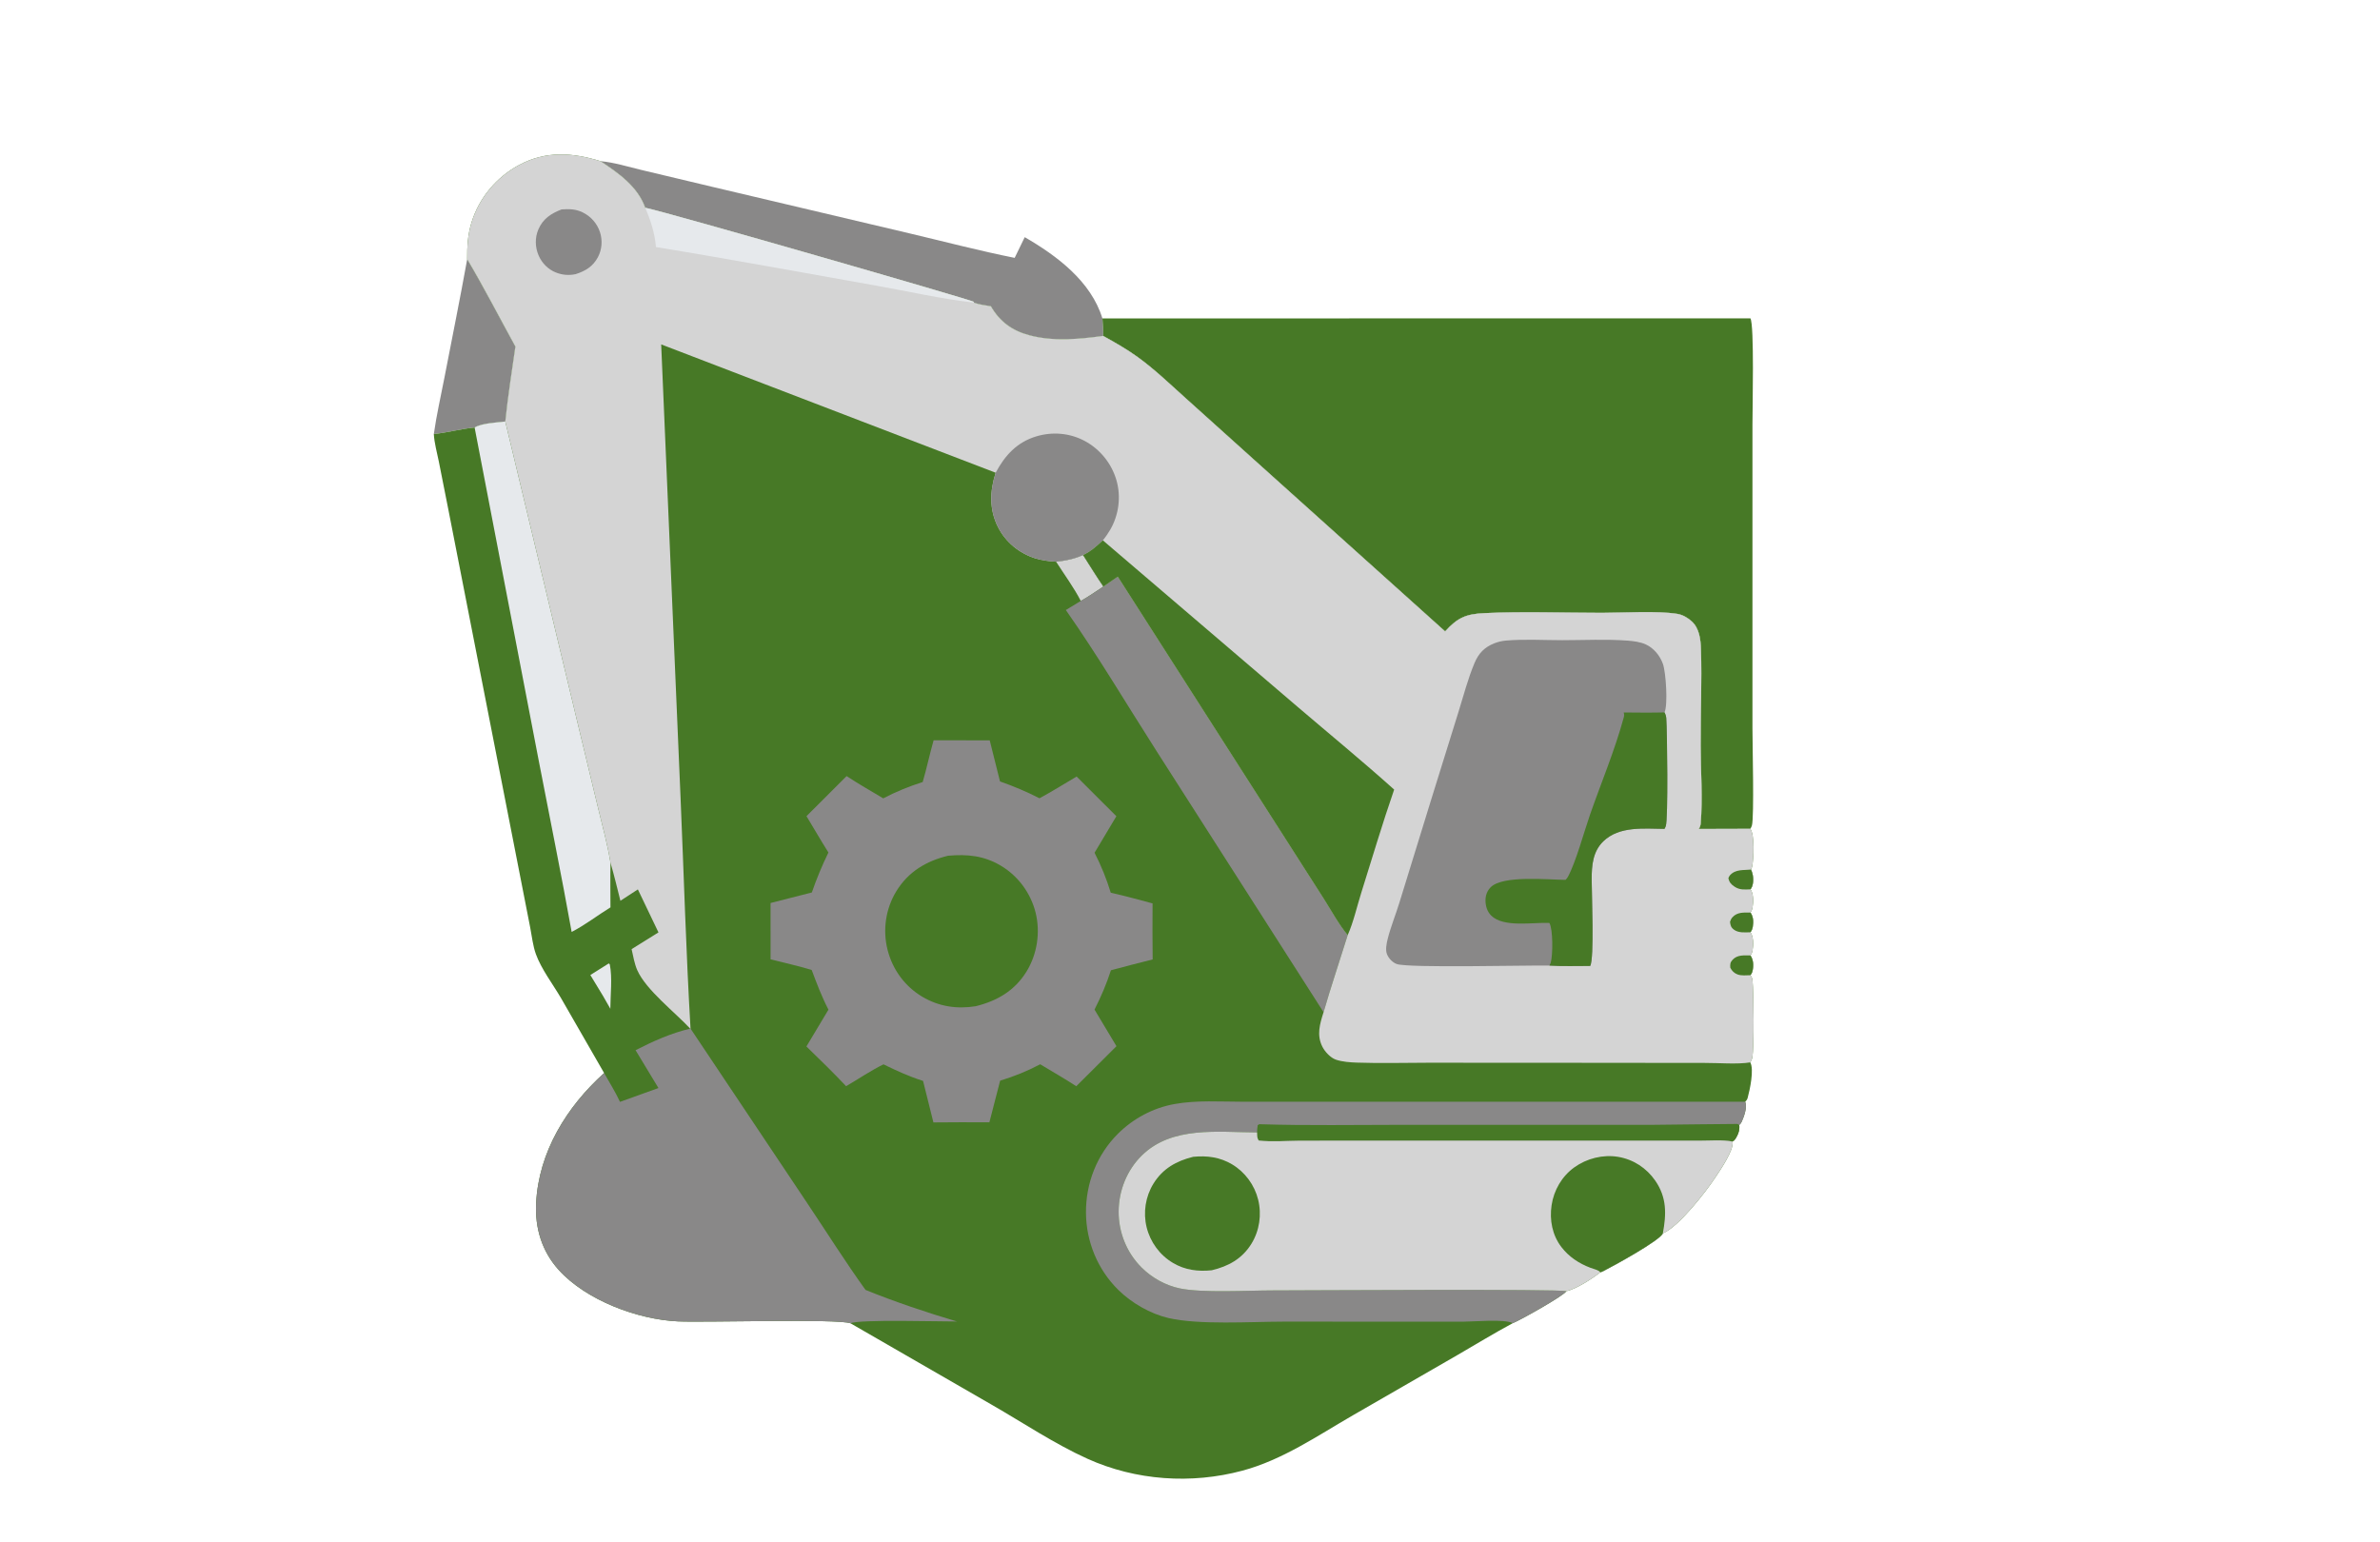 <svg xmlns="http://www.w3.org/2000/svg" width="972" height="630" viewBox="0 0 972 630" fill="none"><path d="M190.805 105.862C197.702 117.528 203.964 129.667 210.485 141.557C209.031 151.73 207.402 161.962 206.36 172.181C203.189 172.537 196.428 172.888 193.837 174.64C188.231 175.141 182.771 176.726 177.174 177.285C178.259 169.611 180.018 161.932 181.493 154.318C184.62 138.175 187.889 122.045 190.805 105.862Z" fill="#898888"></path><path d="M245.265 65.832C250.764 66.314 256.542 68.132 261.916 69.412L291.39 76.428L371.289 95.285C385.62 98.665 399.963 102.443 414.396 105.33L418.503 96.874C431.657 104.478 445.595 114.906 450.227 130.065C450.362 132.42 450.632 134.856 450.529 137.209C440.648 138.548 430.255 139.543 420.482 136.958C413.407 135.087 408.356 131.423 404.689 125.095C402.314 124.696 399.87 124.391 397.595 123.58L397.801 123.326C397.048 122.582 273.088 86.856 263.538 84.87C260.429 76.143 252.619 70.704 245.265 65.832Z" fill="#898888"></path><path d="M450.227 130.065L714.879 130.034C716.497 132.702 715.708 166.867 715.709 173.223L715.708 297.505C715.706 304.095 716.453 333.598 715.496 337.167C715.364 337.658 715.115 338.112 714.842 338.538L693.799 338.6C694.243 337.873 694.503 337.211 694.574 336.361C695.426 326.063 694.591 315.091 694.559 304.736C694.518 291.591 695.092 278.329 694.688 265.2C694.566 261.227 694.04 256.677 690.955 253.833C689.352 252.355 687.208 251.093 685.033 250.746C676.572 249.396 663.097 250.319 654.22 250.318C638.275 250.316 622.038 249.689 606.12 250.446C598.67 250.8 595.236 252.324 590.194 257.895L512.151 187.77L484.113 162.536C477.723 156.79 471.427 150.733 464.447 145.702C460.01 142.505 455.309 139.852 450.529 137.209C450.632 134.856 450.362 132.42 450.227 130.065Z" fill="#477926"></path><path d="M190.805 105.862C190.772 100.689 191.003 96.009 192.527 90.992C195.602 80.873 202.759 72.312 212.083 67.347C223.035 61.516 233.812 62.307 245.265 65.832C252.619 70.704 260.429 76.143 263.538 84.87C273.088 86.857 397.048 122.582 397.801 123.326L397.595 123.58C399.87 124.391 402.314 124.696 404.689 125.095C408.356 131.423 413.407 135.087 420.482 136.958C430.255 139.543 440.648 138.548 450.529 137.209C455.309 139.852 460.01 142.505 464.447 145.702C471.427 150.733 477.723 156.79 484.113 162.536L512.151 187.77L590.194 257.895C595.236 252.324 598.67 250.8 606.12 250.446C622.038 249.689 638.275 250.316 654.22 250.318C663.097 250.319 676.572 249.396 685.033 250.746C687.208 251.093 689.352 252.355 690.955 253.833C694.04 256.677 694.566 261.227 694.688 265.2C695.092 278.329 694.518 291.591 694.559 304.736C694.591 315.091 695.426 326.063 694.574 336.361C694.503 337.211 694.243 337.873 693.799 338.6L714.842 338.538C716.671 341.095 716.203 350.66 715.609 353.812C715.513 354.324 715.348 354.735 715.108 355.193C716.075 357.123 716.32 359.947 715.602 362.015C715.442 362.473 715.188 362.853 714.926 363.257C716.187 365.075 716.122 368.505 715.752 370.648C715.613 371.452 715.354 372.069 714.914 372.748C716.083 374.446 716.174 376.497 715.85 378.487C715.697 379.427 715.446 380.023 714.907 380.795C716.174 382.637 716.137 386.044 715.753 388.21C715.612 389.007 715.353 389.608 714.899 390.27C716.144 392.116 716.227 394.492 715.734 396.624C715.574 397.317 715.305 397.766 714.898 398.337C715.358 398.992 715.644 399.611 715.724 400.41C716.208 405.232 716.442 427.777 715.631 432.016C715.491 432.75 715.172 433.302 714.821 433.947C716.449 436.852 714.632 445.197 713.76 448.41C713.561 449.144 713.27 449.493 712.757 450.029C713.623 452.327 712.318 455.911 711.37 458.074C711.087 458.72 710.834 459.078 710.294 459.532C710.634 461.405 709.771 463.62 708.744 465.186C708.404 465.705 708.08 465.965 707.559 466.283C708.256 469.712 702.543 477.927 700.5 481.026C696.662 486.845 685.406 501.326 679.11 503.756C678.146 506.624 658.609 517.285 654.749 519.233C654.357 519.431 653.964 519.581 653.545 519.71C650.277 522.303 643.74 526.521 639.664 527.427C638.744 529.259 620.516 539.444 617.835 540.47C610.124 544.59 602.606 549.23 595.03 553.602L552.487 578.124C538.022 586.492 523.714 596.345 507.407 600.718C486.519 606.32 463.868 604.772 444.128 595.855C430.67 589.776 417.862 581.16 405.037 573.796L347.347 540.521C342.119 538.586 287.867 540.249 276.871 539.744C260.445 538.989 239.384 531.14 228.177 518.718C221.261 511.052 218.439 501.609 218.955 491.39C220.01 470.494 231.481 452.036 246.724 438.301L229.01 407.502C225.726 401.919 221.055 395.793 218.859 389.724C217.638 386.35 217.216 382.363 216.527 378.822L212.377 357.62L197.511 281.688L183.208 208.651L179.213 188.497C178.481 184.843 177.378 180.992 177.174 177.285C182.771 176.726 188.231 175.141 193.837 174.64C196.428 172.888 203.189 172.537 206.36 172.181C207.402 161.962 209.031 151.73 210.485 141.557C203.964 129.667 197.702 117.528 190.805 105.862Z" fill="#477926"></path><path d="M248.637 393.521L249.035 393.894C250.148 399.367 249.29 406.41 249.271 412.057L246.271 406.799L241.096 398.261L248.637 393.521Z" fill="#E6E9EC"></path><path d="M442.323 226.72C445.082 230.999 447.737 235.402 450.628 239.588C447.598 241.535 444.553 243.742 441.398 245.46C438.6 240.003 434.629 234.631 431.318 229.438C435.226 229.022 438.714 228.312 442.323 226.72Z" fill="#D4D4D4"></path><path d="M193.837 174.64C196.428 172.888 203.189 172.537 206.36 172.181L235.135 292.191L244.236 329.955C246.023 337.379 248.135 344.902 249.333 352.44C249.203 358.498 249.306 364.572 249.318 370.631C244.021 373.878 238.993 377.835 233.464 380.662C229.291 357.381 224.543 334.177 220.068 310.948L193.837 174.64Z" fill="#E6E9EC"></path><path d="M450.628 239.588L456.509 235.547L521.07 336.506L540.517 366.925C543.671 371.856 546.679 377.506 550.398 381.983C547.14 392.462 543.592 402.913 540.548 413.449L472.439 306.946C460.146 287.733 448.384 267.836 435.291 249.175L441.398 245.46C444.553 243.742 447.598 241.535 450.628 239.588Z" fill="#898888"></path><path d="M617.835 540.47C614.32 538.685 602.132 539.86 597.67 539.861L524.138 539.844C510.91 539.856 489.574 541.266 477.168 538.364C469.769 536.633 462.174 532.236 456.766 526.926C448.295 518.608 443.608 507.233 443.514 495.384C443.417 483.325 447.991 471.639 456.561 463.108C462.83 456.867 470.877 452.565 479.583 450.978C488.737 449.309 498.523 450.029 507.803 450.029L550.616 450.03L712.757 450.029C713.623 452.327 712.318 455.911 711.37 458.074C711.087 458.72 710.834 459.078 710.294 459.532C710.634 461.405 709.771 463.62 708.744 465.186C708.404 465.705 708.08 465.965 707.559 466.283C703.479 465.461 698.531 465.93 694.37 465.912L665.99 465.919L561.04 465.916L530.931 465.928C525.407 465.963 519.561 466.494 514.085 465.867C513.307 464.771 513.45 463.864 513.384 462.564C497.508 462.505 478.699 459.827 466.353 471.944C460.248 477.937 456.906 486.289 456.856 494.819C456.806 503.354 460.144 511.671 466.194 517.708C470.404 521.909 475.972 525.056 481.813 526.265C491.17 528.203 509.52 527.096 519.816 527.096C530.949 527.097 637.979 526.423 639.664 527.427C638.744 529.259 620.516 539.444 617.835 540.47Z" fill="#898888"></path><path d="M513.384 462.564C513.402 461.546 513.501 460.591 513.655 459.585L514.303 459.204C533.867 459.816 553.529 459.449 573.103 459.451L674.981 459.453C678.625 459.452 709.318 459.022 709.563 459.092C709.836 459.171 710.05 459.385 710.294 459.532C710.634 461.405 709.771 463.62 708.744 465.186C708.404 465.705 708.08 465.965 707.559 466.283C703.479 465.461 698.531 465.93 694.37 465.912L665.99 465.919L561.04 465.916L530.931 465.928C525.407 465.963 519.561 466.494 514.085 465.867C513.307 464.771 513.45 463.864 513.384 462.564Z" fill="#477926"></path><path d="M259.566 428.971C267.007 425.165 273.871 422.1 281.997 420.12L329.556 491.261C337.497 503.11 345.165 515.326 353.496 526.897C365.516 531.767 378.429 536.106 390.863 539.789C384.753 539.83 350.678 538.843 347.347 540.521C342.119 538.586 287.867 540.249 276.871 539.744C260.445 538.989 239.384 531.14 228.177 518.718C221.261 511.052 218.439 501.609 218.955 491.39C220.01 470.494 231.481 452.036 246.724 438.301C248.897 442.17 251.354 446.054 253.211 450.078L268.912 444.427L259.566 428.971Z" fill="#898888"></path><path d="M513.384 462.564C513.45 463.864 513.307 464.771 514.085 465.867C519.561 466.494 525.407 465.963 530.931 465.928L561.04 465.916L665.99 465.919L694.37 465.912C698.531 465.93 703.479 465.461 707.559 466.283C708.256 469.712 702.543 477.927 700.5 481.026C696.662 486.845 685.406 501.326 679.11 503.756C678.146 506.624 658.609 517.285 654.749 519.233C654.357 519.431 653.964 519.581 653.545 519.71C650.277 522.303 643.74 526.521 639.664 527.427C637.979 526.423 530.949 527.097 519.816 527.096C509.52 527.096 491.17 528.203 481.813 526.265C475.972 525.056 470.404 521.909 466.194 517.708C460.144 511.671 456.806 503.354 456.856 494.819C456.906 486.289 460.248 477.937 466.353 471.944C478.699 459.827 497.508 462.505 513.384 462.564Z" fill="#D4D4D4"></path><path d="M653.545 519.71C653.137 518.837 650.534 518.23 649.544 517.856C644.863 516.088 640.725 513.361 637.666 509.359C633.936 504.477 632.789 498.322 633.674 492.313C634.579 486.167 637.888 480.466 642.956 476.824C648.041 473.169 654.644 471.507 660.83 472.532C667.058 473.563 672.469 477.109 676.042 482.302C680.758 489.155 680.582 495.94 679.11 503.756C678.146 506.624 658.609 517.285 654.749 519.233C654.357 519.431 653.964 519.581 653.545 519.71Z" fill="#477926"></path><path d="M487.297 472.517C492.963 471.965 498.227 472.636 503.19 475.6C508.493 478.767 512.347 484.021 513.832 490.01C515.342 496.098 514.378 502.74 511.058 508.078C507.251 514.199 501.718 517.219 494.883 518.862C489.27 519.445 484.027 518.792 479.087 515.885C473.674 512.7 469.758 507.352 468.276 501.255C466.817 495.256 467.814 488.775 471.05 483.512C474.847 477.335 480.429 474.213 487.297 472.517Z" fill="#477926"></path><path d="M381.291 302.381L404.204 302.406L408.409 319.196C414.002 321.161 419.249 323.355 424.527 326.073C429.664 323.297 434.66 320.164 439.689 317.19L455.932 333.401L447.023 348.322C449.754 353.657 451.882 358.913 453.637 364.648C459.371 365.925 465.037 367.496 470.712 369.012C470.616 376.641 470.698 384.27 470.751 391.899C465.059 393.329 459.378 394.78 453.713 396.315C451.887 401.951 449.684 407.098 447.005 412.387L455.969 427.332L439.557 443.688C434.755 440.554 429.732 437.692 424.824 434.723C419.473 437.553 414.252 439.64 408.46 441.417L404.07 458.435C396.449 458.348 388.827 458.423 381.206 458.469L376.98 441.505C371.305 439.731 366.152 437.352 360.821 434.748C355.607 437.303 350.587 440.744 345.553 443.675C340.315 438.115 334.815 432.772 329.339 427.447L338.345 412.41C335.615 407.161 333.569 401.729 331.496 396.203C325.995 394.518 320.283 393.282 314.705 391.86L314.702 368.849L331.556 364.549C333.51 358.905 335.707 353.589 338.329 348.217C335.253 343.334 332.354 338.318 329.372 333.375L345.759 317.002C350.599 320.223 355.736 323.096 360.718 326.098C366.002 323.332 371.155 321.257 376.837 319.427C378.477 313.798 379.69 308.03 381.291 302.381Z" fill="#898888"></path><path d="M387.184 349.54C395.078 348.838 401.893 349.501 408.819 353.647C415.883 357.876 420.989 364.861 422.959 372.846C424.937 380.865 423.586 389.737 419.272 396.783C414.456 404.649 407.217 408.863 398.469 411.007C390.794 412.248 383.431 411.142 376.683 407.143C369.544 402.912 364.534 396.04 362.493 388.011C360.427 379.885 361.696 371.173 366.076 364.016C370.938 356.07 378.304 351.688 387.184 349.54Z" fill="#477926"></path><path d="M190.805 105.862C190.772 100.689 191.003 96.009 192.527 90.992C195.602 80.873 202.759 72.312 212.083 67.347C223.035 61.516 233.812 62.307 245.265 65.832C252.619 70.704 260.429 76.143 263.538 84.87C273.088 86.857 397.048 122.582 397.801 123.326L397.595 123.58C399.87 124.391 402.314 124.696 404.689 125.095C408.356 131.423 413.407 135.087 420.482 136.958C430.255 139.543 440.648 138.548 450.529 137.209C455.309 139.852 460.01 142.505 464.447 145.702C471.427 150.733 477.723 156.79 484.113 162.536L512.151 187.77L590.194 257.895C595.236 252.324 598.67 250.8 606.12 250.446C622.038 249.689 638.275 250.316 654.22 250.318C663.097 250.319 676.572 249.396 685.033 250.746C687.208 251.093 689.352 252.355 690.955 253.833C694.04 256.677 694.566 261.227 694.688 265.2C695.092 278.329 694.518 291.591 694.559 304.736C694.591 315.091 695.426 326.063 694.574 336.361C694.503 337.211 694.243 337.873 693.799 338.6L714.842 338.538C716.671 341.095 716.203 350.66 715.609 353.812C715.513 354.324 715.348 354.735 715.108 355.193C716.075 357.123 716.32 359.947 715.602 362.015C715.442 362.473 715.188 362.853 714.926 363.257C716.187 365.075 716.122 368.505 715.752 370.648C715.613 371.452 715.354 372.069 714.914 372.748C716.083 374.446 716.174 376.497 715.85 378.487C715.697 379.427 715.446 380.023 714.907 380.795C716.174 382.637 716.137 386.044 715.753 388.21C715.612 389.007 715.353 389.608 714.899 390.27C716.144 392.116 716.227 394.492 715.734 396.624C715.574 397.317 715.305 397.766 714.898 398.337C715.358 398.992 715.644 399.611 715.724 400.41C716.208 405.232 716.442 427.777 715.631 432.016C715.491 432.75 715.172 433.302 714.821 433.947C709.502 434.823 701.843 434.141 696.299 434.172L648.68 434.122L583.449 434.088C573.694 434.088 563.841 434.381 554.095 434.038C551.382 433.943 548.163 433.724 545.595 432.837C543.389 432.076 541.12 429.633 540.074 427.572C537.632 422.757 539.037 418.24 540.548 413.449C543.592 402.913 547.14 392.462 550.398 381.983C546.679 377.506 543.671 371.856 540.517 366.925L521.07 336.506L456.509 235.547L450.628 239.588C447.737 235.402 445.082 230.999 442.323 226.72C438.714 228.312 435.226 229.022 431.318 229.438C428.451 229.26 425.594 228.931 422.844 228.07C416.243 226.002 410.713 221.459 407.576 215.268C403.957 208.127 404.243 200.551 406.638 193.095L270.029 140.674L277.943 325.868C279.29 357.325 280.178 388.873 282.022 420.3C275.691 413.476 263.851 404.393 260.264 396.289C259.096 393.65 258.598 390.504 257.948 387.693L268.922 380.858L260.511 363.292L253.375 367.941C252.061 362.774 250.851 357.551 249.333 352.44C248.135 344.902 246.023 337.379 244.236 329.955L235.135 292.191L206.36 172.181C207.402 161.962 209.031 151.73 210.485 141.557C203.964 129.667 197.702 117.528 190.805 105.862Z" fill="#D4D4D4"></path><path d="M715.108 355.193C716.075 357.123 716.32 359.947 715.602 362.015C715.442 362.473 715.188 362.853 714.926 363.257C712.509 363.353 710.542 363.587 708.422 362.195C706.999 361.26 706.227 360.366 705.877 358.711C706.051 358.285 706.201 357.881 706.514 357.532C708.806 354.969 712.059 355.513 715.108 355.193Z" fill="#477926"></path><path d="M714.914 372.748C716.083 374.446 716.174 376.497 715.85 378.487C715.697 379.427 715.446 380.023 714.907 380.795C712.672 380.846 710.014 381.145 708.123 379.719C706.913 378.808 706.694 377.915 706.547 376.525C706.776 375.854 707.033 375.234 707.515 374.699C709.521 372.47 712.172 372.765 714.914 372.748Z" fill="#477926"></path><path d="M714.899 390.27C716.144 392.116 716.227 394.492 715.734 396.624C715.574 397.317 715.305 397.766 714.898 398.337C713.282 398.377 711.185 398.609 709.659 398.04C708.235 397.51 707.349 396.611 706.662 395.29C706.565 393.933 706.574 393.134 707.578 392.052C709.553 389.923 712.249 390.254 714.899 390.27Z" fill="#477926"></path><path d="M229.359 85.54C232.499 85.336 235.098 85.351 237.977 86.756C241.351 88.403 243.915 91.324 245.056 94.909C246.108 98.219 245.847 101.88 244.233 104.968C242.216 108.827 239.108 110.699 235.085 111.981C232.338 112.554 229.686 112.346 227.063 111.317C223.843 110.052 221.319 107.479 219.959 104.313C218.503 100.921 218.422 97.069 219.887 93.666C221.752 89.332 225.109 87.171 229.359 85.54Z" fill="#898888"></path><path d="M263.538 84.87C273.088 86.856 397.048 122.582 397.801 123.326L397.595 123.58C384.383 122.102 370.919 118.984 357.804 116.671C327.85 111.389 297.917 105.802 267.897 100.922C267.425 95.236 265.738 90.075 263.538 84.87Z" fill="#E6E9EC"></path><path d="M406.638 193.095C410.396 186.035 415.296 180.644 423.18 178.259C429.797 176.258 436.896 176.843 443.006 180.119C449.291 183.487 454.025 189.382 455.98 196.234C457.888 202.92 456.925 210.337 453.432 216.356C452.556 217.865 451.521 219.364 450.399 220.702C447.93 223.024 445.431 225.276 442.323 226.72C438.714 228.312 435.226 229.022 431.318 229.438C428.451 229.26 425.594 228.931 422.844 228.07C416.243 226.002 410.713 221.459 407.576 215.268C403.957 208.127 404.243 200.551 406.638 193.095Z" fill="#898888"></path><path d="M450.399 220.702L529.744 288.549C542.954 299.837 556.45 310.911 569.38 322.516C564.55 336.445 560.372 350.618 555.942 364.68C554.181 370.269 552.77 376.653 550.398 381.983C546.679 377.506 543.671 371.856 540.517 366.925L521.07 336.506L456.509 235.547L450.628 239.588C447.737 235.402 445.082 230.999 442.323 226.72C445.431 225.276 447.93 223.024 450.399 220.702Z" fill="#477926"></path><path d="M632.779 394.397C623.354 394.244 575.32 395.464 570.442 393.773C568.717 393.176 567.085 391.414 566.437 389.734C565.748 387.946 566.274 385.395 566.72 383.591C567.972 378.534 570.025 373.619 571.542 368.63L584.893 325.346L595.64 290.817C597.713 284.167 599.504 277.215 602.211 270.793C603.872 266.853 606.248 264.364 610.26 262.778C611.801 262.168 613.385 261.796 615.036 261.651C622.531 260.997 630.518 261.497 638.068 261.496C646.838 261.494 655.959 261.015 664.686 261.671C667.085 261.851 669.873 262.198 672.089 263.198C675.402 264.694 677.953 267.824 679.149 271.208C680.373 274.666 681.242 287.878 679.798 291C680.215 291.812 680.45 292.541 680.514 293.452C680.895 298.898 681.313 334.656 680.305 337.441C680.158 337.846 679.991 338.196 679.772 338.563C671.437 338.482 661.262 337.342 654.767 343.676C650.491 347.846 650.049 353.489 650.045 359.139C650.04 364.728 651.162 391.757 649.432 394.55C643.913 394.535 638.283 394.755 632.779 394.397Z" fill="#898888"></path><path d="M663.121 291.02C668.682 291.074 674.237 291.13 679.798 291C680.215 291.812 680.45 292.541 680.514 293.452C680.895 298.898 681.313 334.656 680.305 337.441C680.158 337.846 679.991 338.196 679.772 338.563C671.437 338.482 661.262 337.342 654.767 343.676C650.491 347.846 650.049 353.489 650.045 359.139C650.04 364.728 651.162 391.757 649.432 394.55C643.913 394.535 638.283 394.755 632.779 394.397C632.816 394.324 632.851 394.25 632.889 394.177C633.053 393.863 633.232 393.535 633.333 393.193C634.196 390.262 634.305 379.526 632.76 376.98C626.171 376.689 614.091 378.988 609.032 374.003C607.35 372.346 606.69 370.08 606.683 367.77C606.677 365.7 607.396 363.757 608.903 362.312C613.953 357.473 632.107 359.325 639.366 359.396C639.752 358.992 640.045 358.686 640.316 358.192C643.565 352.274 646.998 339.564 649.38 332.74C653.933 319.696 659.547 306.327 663.154 293.016C663.377 292.196 663.337 291.822 663.121 291.02Z" fill="#477926"></path></svg>